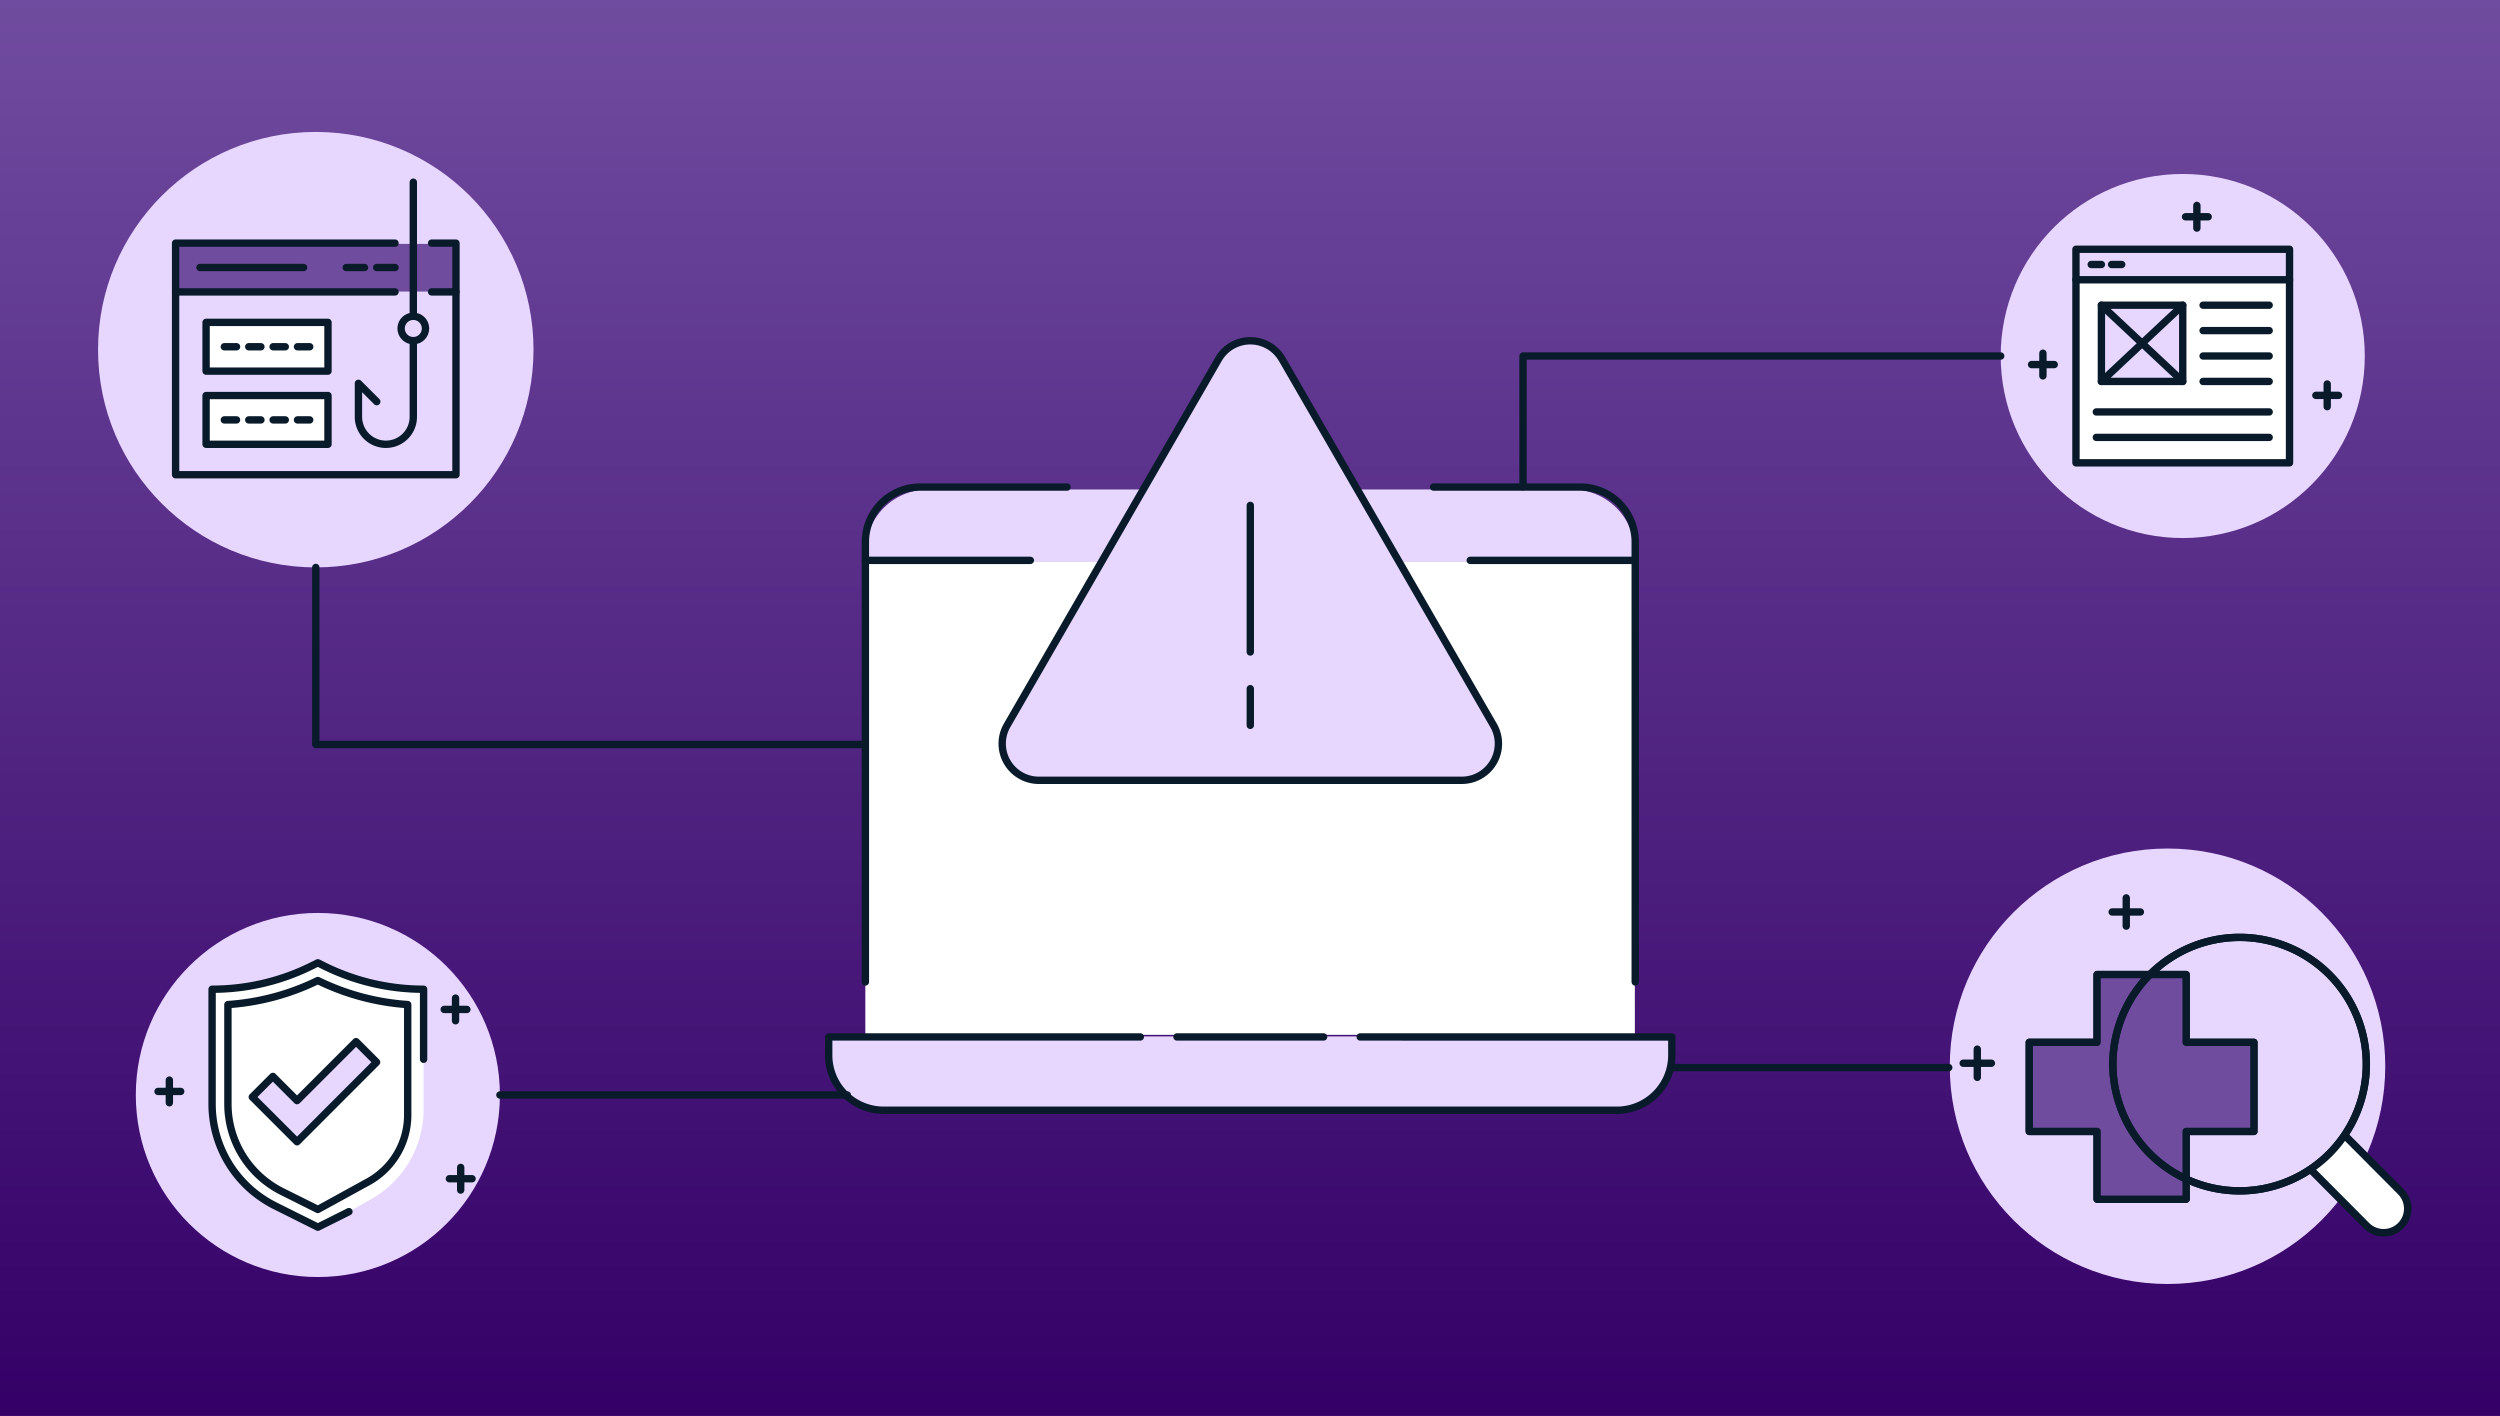 <?xml version="1.0" encoding="UTF-8"?>
<svg xmlns="http://www.w3.org/2000/svg" xmlns:xlink="http://www.w3.org/1999/xlink" id="img-keep-up-with-corl-vendor-breach-digest-october-two-two-blog" width="678" height="384" viewBox="0 0 678 384">
  <rect x="0" y="0" width="678" height="384" fill="#808080" stroke="none"/>
  <defs>
    <linearGradient id="linear-gradient" x1="0.5" y1="1" x2="0.5" gradientUnits="objectBoundingBox">
      <stop offset="0" stop-color="#340067"></stop>
      <stop offset="1" stop-color="#704c9f"></stop>
    </linearGradient>
  </defs>
  <g id="Background_Color">
    <rect id="Rectangle_121" data-name="Rectangle 121" width="678" height="384" fill="url(#linear-gradient)"></rect>
  </g>
  <g id="Circular_Text">
    <path id="Path_655" data-name="Path 655" d="M251.73,132.74H426.31a17.069,17.069,0,0,1,17.06,17.06v2.58H234.68V149.8a17.069,17.069,0,0,1,17.06-17.06Z" fill="#e7d7ff"></path>
    <path id="Path_656" data-name="Path 656" d="M237.99,281.07H440.06a12.805,12.805,0,0,1,12.8,12.8v6.84H225.19v-6.84a12.805,12.805,0,0,1,12.8-12.8Z" transform="translate(678.05 581.78) rotate(180)" fill="#e7d7ff"></path>
    <rect id="Rectangle_122" data-name="Rectangle 122" width="208.69" height="128.33" transform="translate(234.68 152.32)" fill="#fff"></rect>
    <line id="Line_349" data-name="Line 349" x1="39.76" transform="translate(319.2 281.22)" fill="none" stroke="#091b2a" stroke-linecap="round" stroke-linejoin="round" stroke-width="2"></line>
    <path id="Path_657" data-name="Path 657" d="M309.25,281.22H224.74v4.97a14.909,14.909,0,0,0,14.91,14.91H438.49a14.909,14.909,0,0,0,14.91-14.91v-4.97H368.89" fill="none" stroke="#091b2a" stroke-linecap="round" stroke-linejoin="round" stroke-width="2"></path>
    <path id="Path_658" data-name="Path 658" d="M289.37,132.09H249.6A14.909,14.909,0,0,0,234.69,147V266.3" fill="none" stroke="#091b2a" stroke-linecap="round" stroke-linejoin="round" stroke-width="2"></path>
    <path id="Path_659" data-name="Path 659" d="M443.47,266.3V147a14.909,14.909,0,0,0-14.91-14.91H388.79" fill="none" stroke="#091b2a" stroke-linecap="round" stroke-linejoin="round" stroke-width="2"></path>
    <line id="Line_350" data-name="Line 350" x2="44.74" transform="translate(234.69 151.97)" fill="none" stroke="#091b2a" stroke-linecap="round" stroke-linejoin="round" stroke-width="2"></line>
    <line id="Line_351" data-name="Line 351" x2="44.74" transform="translate(398.73 151.97)" fill="none" stroke="#091b2a" stroke-linecap="round" stroke-linejoin="round" stroke-width="2"></line>
    <path id="Path_660" data-name="Path 660" d="M347.69,97.39a9.943,9.943,0,0,0-17.22,0l-57.34,99.32a9.94,9.94,0,0,0,8.61,14.91H396.43a9.94,9.94,0,0,0,8.61-14.91L347.7,97.39Z" fill="#e7d7ff" stroke="#091b2a" stroke-linecap="round" stroke-linejoin="round" stroke-width="2"></path>
    <line id="Line_352" data-name="Line 352" y1="9.94" transform="translate(339.08 186.77)" fill="none" stroke="#091b2a" stroke-linecap="round" stroke-linejoin="round" stroke-width="2"></line>
    <line id="Line_353" data-name="Line 353" y1="39.76" transform="translate(339.08 137.06)" fill="none" stroke="#091b2a" stroke-linecap="round" stroke-linejoin="round" stroke-width="2"></line>
    <g id="Group_37">
      <g id="Group_36">
        <circle id="Ellipse_17" cx="59.05" cy="59.05" r="59.05" transform="translate(26.59 35.78)" fill="#e7d7ff"></circle>
      </g>
    </g>
    <rect id="Rectangle_123" data-name="Rectangle 123" width="75.03" height="12.93" transform="translate(48.06 66.14)" fill="#704c9f"></rect>
    <rect id="Rectangle_124" data-name="Rectangle 124" width="33.11" height="12.93" transform="translate(55.82 87.68)" fill="#fff"></rect>
    <rect id="Rectangle_125" data-name="Rectangle 125" width="33.11" height="12.93" transform="translate(55.82 107.71)" fill="#fff"></rect>
    <line id="Line_354" data-name="Line 354" x1="59.51" transform="translate(47.62 79.16)" fill="none" stroke="#091b2a" stroke-linecap="round" stroke-linejoin="round" stroke-width="2"></line>
    <line id="Line_355" data-name="Line 355" x1="6.61" transform="translate(117.05 79.16)" fill="none" stroke="#091b2a" stroke-linecap="round" stroke-linejoin="round" stroke-width="2"></line>
    <line id="Line_356" data-name="Line 356" x1="4.96" transform="translate(102.17 72.55)" fill="none" stroke="#091b2a" stroke-linecap="round" stroke-linejoin="round" stroke-width="2"></line>
    <line id="Line_357" data-name="Line 357" x1="4.95" transform="translate(93.91 72.55)" fill="none" stroke="#091b2a" stroke-linecap="round" stroke-linejoin="round" stroke-width="2"></line>
    <line id="Line_358" data-name="Line 358" x1="28.1" transform="translate(54.23 72.55)" fill="none" stroke="#091b2a" stroke-linecap="round" stroke-linejoin="round" stroke-width="2"></line>
    <path id="Path_661" data-name="Path 661" d="M107.13,65.94H47.62v62.81h76.04V65.94h-6.61" fill="none" stroke="#091b2a" stroke-linecap="round" stroke-linejoin="round" stroke-width="2"></path>
    <rect id="Rectangle_126" data-name="Rectangle 126" width="33.06" height="13.22" transform="translate(55.89 87.43)" fill="none" stroke="#091b2a" stroke-linecap="round" stroke-linejoin="round" stroke-width="2"></rect>
    <line id="Line_359" data-name="Line 359" x2="3.31" transform="translate(60.84 94.04)" fill="none" stroke="#091b2a" stroke-linecap="round" stroke-linejoin="round" stroke-width="2"></line>
    <line id="Line_360" data-name="Line 360" x2="3.3" transform="translate(67.46 94.04)" fill="none" stroke="#091b2a" stroke-linecap="round" stroke-linejoin="round" stroke-width="2"></line>
    <line id="Line_361" data-name="Line 361" x2="3.3" transform="translate(74.07 94.04)" fill="none" stroke="#091b2a" stroke-linecap="round" stroke-linejoin="round" stroke-width="2"></line>
    <line id="Line_362" data-name="Line 362" x2="3.31" transform="translate(80.68 94.04)" fill="none" stroke="#091b2a" stroke-linecap="round" stroke-linejoin="round" stroke-width="2"></line>
    <rect id="Rectangle_127" data-name="Rectangle 127" width="33.06" height="13.22" transform="translate(55.89 107.27)" fill="none" stroke="#091b2a" stroke-linecap="round" stroke-linejoin="round" stroke-width="2"></rect>
    <line id="Line_363" data-name="Line 363" x2="3.31" transform="translate(60.84 113.88)" fill="none" stroke="#091b2a" stroke-linecap="round" stroke-linejoin="round" stroke-width="2"></line>
    <line id="Line_364" data-name="Line 364" x2="3.3" transform="translate(67.46 113.88)" fill="none" stroke="#091b2a" stroke-linecap="round" stroke-linejoin="round" stroke-width="2"></line>
    <line id="Line_365" data-name="Line 365" x2="3.3" transform="translate(74.07 113.88)" fill="none" stroke="#091b2a" stroke-linecap="round" stroke-linejoin="round" stroke-width="2"></line>
    <line id="Line_366" data-name="Line 366" x2="3.31" transform="translate(80.68 113.88)" fill="none" stroke="#091b2a" stroke-linecap="round" stroke-linejoin="round" stroke-width="2"></line>
    <path id="Path_662" data-name="Path 662" d="M112.09,92.39v20.66a7.44,7.44,0,0,1-14.88,0v-9.09l4.96,4.96" fill="none" stroke="#091b2a" stroke-linecap="round" stroke-linejoin="round" stroke-width="2"></path>
    <circle id="Ellipse_130" data-name="Ellipse 130" cx="3.31" cy="3.31" r="3.31" transform="translate(108.78 85.77)" fill="none" stroke="#091b2a" stroke-linecap="round" stroke-linejoin="round" stroke-width="2"></circle>
    <line id="Line_367" data-name="Line 367" y1="36.37" transform="translate(112.09 49.41)" fill="none" stroke="#091b2a" stroke-linecap="round" stroke-linejoin="round" stroke-width="2"></line>
    <g id="Group_37-2">
      <g id="Group_36-2">
        <circle id="Ellipse_17-2" cx="59.05" cy="59.05" r="59.05" transform="translate(528.78 230.12)" fill="#e7d7ff"></circle>
      </g>
    </g>
    <path id="Path_663" data-name="Path 663" d="M611.26,282.68H592.88V264.3H568.73v18.38H550.34v24.16h18.39v18.38h24.15V306.84h18.38Z" fill="none" stroke="#091b2a" stroke-linecap="round" stroke-linejoin="round" stroke-width="2"></path>
    <line id="Line_30" y2="7.65" transform="translate(536.24 284.53)" fill="none" stroke="#091b2a" stroke-linecap="round" stroke-linejoin="round" stroke-width="2"></line>
    <line id="Line_31" x1="7.65" transform="translate(532.42 288.35)" fill="none" stroke="#091b2a" stroke-linecap="round" stroke-linejoin="round" stroke-width="2"></line>
    <line id="Line_30-2" y2="7.65" transform="translate(576.64 243.51)" fill="none" stroke="#091b2a" stroke-linecap="round" stroke-linejoin="round" stroke-width="2"></line>
    <line id="Line_31-2" x1="7.65" transform="translate(572.82 247.33)" fill="none" stroke="#091b2a" stroke-linecap="round" stroke-linejoin="round" stroke-width="2"></line>
    <path id="Path_664" data-name="Path 664" d="M611.26,282.68H592.88V264.3H568.73v18.38H550.34v24.16h18.39v18.38h24.15V306.84h18.38Z" fill="#704c9f" stroke="#091b2a" stroke-linecap="round" stroke-linejoin="round" stroke-width="2"></path>
    <path id="Path_665" data-name="Path 665" d="M635.98,308.01l15.08,15.16a6.534,6.534,0,0,1-.01,9.23h0a6.533,6.533,0,0,1-9.23-.01l-15.08-15.16" fill="none" stroke="#091b2a" stroke-linecap="round" stroke-linejoin="round" stroke-width="2"></path>
    <path id="Path_666" data-name="Path 666" d="M573.01,288.54a34.37,34.37,0,1,1,34.32,34.42,34.366,34.366,0,0,1-34.32-34.42Z" fill="none" stroke="#091b2a" stroke-linecap="round" stroke-linejoin="round" stroke-width="2"></path>
    <path id="Path_667" data-name="Path 667" d="M635.98,308.01l15.08,15.16a6.534,6.534,0,0,1-.01,9.23h0a6.533,6.533,0,0,1-9.23-.01l-15.08-15.16" fill="#fff" stroke="#091b2a" stroke-linecap="round" stroke-linejoin="round" stroke-width="2"></path>
    <path id="Path_668" data-name="Path 668" d="M573.01,288.54a34.37,34.37,0,1,1,34.32,34.42,34.366,34.366,0,0,1-34.32-34.42Z" fill="none" stroke="#091b2a" stroke-linecap="round" stroke-linejoin="round" stroke-width="2"></path>
    <path id="Path_669" data-name="Path 669" d="M85.64,153.89v48.02H233.81" fill="none" stroke="#091b2a" stroke-linecap="round" stroke-linejoin="round" stroke-width="2"></path>
    <line id="Line_368" data-name="Line 368" x2="74.94" transform="translate(453.56 289.52)" fill="none" stroke="#091b2a" stroke-linecap="round" stroke-linejoin="round" stroke-width="2"></line>
    <g id="Group_37-3">
      <g id="Group_36-3">
        <circle id="Ellipse_17-3" cx="49.37" cy="49.37" r="49.37" transform="translate(542.59 47.18)" fill="#e7d7ff"></circle>
      </g>
    </g>
    <rect id="Rectangle_128" data-name="Rectangle 128" width="57.92" height="57.92" transform="translate(563 67.6)" fill="#fff"></rect>
    <rect id="Rectangle_129" data-name="Rectangle 129" width="22.24" height="20.71" transform="translate(569.9 82.77)" fill="#e7d7ff"></rect>
    <rect id="Rectangle_130" data-name="Rectangle 130" width="57.86" height="8.18" transform="translate(563.01 67.81)" fill="#e7d7ff"></rect>
    <line id="Line_30-3" y2="6.15" transform="translate(554.04 95.79)" fill="none" stroke="#091b2a" stroke-linecap="round" stroke-linejoin="round" stroke-width="2"></line>
    <line id="Line_31-3" x1="6.15" transform="translate(550.96 98.87)" fill="none" stroke="#091b2a" stroke-linecap="round" stroke-linejoin="round" stroke-width="2"></line>
    <line id="Line_30-4" y2="6.15" transform="translate(595.79 55.71)" fill="none" stroke="#091b2a" stroke-linecap="round" stroke-linejoin="round" stroke-width="2"></line>
    <line id="Line_31-4" x1="6.15" transform="translate(592.71 58.79)" fill="none" stroke="#091b2a" stroke-linecap="round" stroke-linejoin="round" stroke-width="2"></line>
    <line id="Line_30-5" y2="6.15" transform="translate(631.14 104.14)" fill="none" stroke="#091b2a" stroke-linecap="round" stroke-linejoin="round" stroke-width="2"></line>
    <line id="Line_31-5" x1="6.15" transform="translate(628.06 107.22)" fill="none" stroke="#091b2a" stroke-linecap="round" stroke-linejoin="round" stroke-width="2"></line>
    <rect id="Rectangle_131" data-name="Rectangle 131" width="57.92" height="57.92" transform="translate(563 67.6)" fill="none" stroke="#091b2a" stroke-linecap="round" stroke-linejoin="round" stroke-width="2"></rect>
    <line id="Line_369" data-name="Line 369" x2="57.92" transform="translate(563 75.87)" fill="none" stroke="#091b2a" stroke-linecap="round" stroke-linejoin="round" stroke-width="2"></line>
    <line id="Line_370" data-name="Line 370" x2="2.76" transform="translate(567.14 71.73)" fill="none" stroke="#091b2a" stroke-linecap="round" stroke-linejoin="round" stroke-width="2"></line>
    <line id="Line_371" data-name="Line 371" x2="2.75" transform="translate(572.66 71.73)" fill="none" stroke="#091b2a" stroke-linecap="round" stroke-linejoin="round" stroke-width="2"></line>
    <rect id="Rectangle_132" data-name="Rectangle 132" width="22.06" height="20.68" transform="translate(569.9 82.77)" fill="none" stroke="#091b2a" stroke-linecap="round" stroke-linejoin="round" stroke-width="2"></rect>
    <line id="Line_372" data-name="Line 372" x2="22.06" y2="20.68" transform="translate(569.9 82.77)" fill="none" stroke="#091b2a" stroke-linecap="round" stroke-linejoin="round" stroke-width="2"></line>
    <line id="Line_373" data-name="Line 373" x1="22.06" y2="20.68" transform="translate(569.9 82.77)" fill="none" stroke="#091b2a" stroke-linecap="round" stroke-linejoin="round" stroke-width="2"></line>
    <line id="Line_374" data-name="Line 374" x2="17.92" transform="translate(597.48 82.77)" fill="none" stroke="#091b2a" stroke-linecap="round" stroke-linejoin="round" stroke-width="2"></line>
    <line id="Line_375" data-name="Line 375" x2="17.92" transform="translate(597.48 89.66)" fill="none" stroke="#091b2a" stroke-linecap="round" stroke-linejoin="round" stroke-width="2"></line>
    <line id="Line_376" data-name="Line 376" x2="17.92" transform="translate(597.48 96.55)" fill="none" stroke="#091b2a" stroke-linecap="round" stroke-linejoin="round" stroke-width="2"></line>
    <line id="Line_377" data-name="Line 377" x2="17.92" transform="translate(597.48 103.45)" fill="none" stroke="#091b2a" stroke-linecap="round" stroke-linejoin="round" stroke-width="2"></line>
    <line id="Line_378" data-name="Line 378" x2="46.88" transform="translate(568.52 111.72)" fill="none" stroke="#091b2a" stroke-linecap="round" stroke-linejoin="round" stroke-width="2"></line>
    <line id="Line_379" data-name="Line 379" x2="46.88" transform="translate(568.52 118.62)" fill="none" stroke="#091b2a" stroke-linecap="round" stroke-linejoin="round" stroke-width="2"></line>
    <g id="Group_37-4">
      <g id="Group_36-4">
        <circle id="Ellipse_17-4" cx="49.37" cy="49.37" r="49.37" transform="translate(36.83 247.59)" fill="#e7d7ff"></circle>
      </g>
    </g>
    <path id="Path_670" data-name="Path 670" d="M94.63,328.6l-8.43,4.21L74.58,327a30.85,30.85,0,0,1-17.06-27.6V268.28h0a60.875,60.875,0,0,0,27.17-6.41l1.51-.76,1.51.76a60.742,60.742,0,0,0,27.17,6.41h0v32.53a28.064,28.064,0,0,1-14.39,24.51l-5.87,3.28Z" fill="#fff"></path>
    <path id="Path_671" data-name="Path 671" d="M114.88,287.27V268.28h0a60.875,60.875,0,0,1-27.17-6.41l-1.51-.76-1.51.76a60.742,60.742,0,0,1-27.17,6.41h0V299.4A30.839,30.839,0,0,0,74.58,327l11.62,5.81,8.43-4.21" fill="none" stroke="#091b2a" stroke-linecap="round" stroke-linejoin="round" stroke-width="2"></path>
    <path id="Path_672" data-name="Path 672" d="M86.2,328l-9.7-4.85A26.556,26.556,0,0,1,61.81,299.4V272.44a65.491,65.491,0,0,0,24.38-6.52,65.49,65.49,0,0,0,24.38,6.52V302.4a20.663,20.663,0,0,1-10.72,18.11l-13.66,7.5Z" fill="none" stroke="#091b2a" stroke-linecap="round" stroke-linejoin="round" stroke-width="2"></path>
    <line id="Line_30-6" y2="6.15" transform="translate(124.94 316.6)" fill="none" stroke="#091b2a" stroke-linecap="round" stroke-linejoin="round" stroke-width="2"></line>
    <line id="Line_31-6" x1="6.15" transform="translate(121.87 319.67)" fill="none" stroke="#091b2a" stroke-linecap="round" stroke-linejoin="round" stroke-width="2"></line>
    <line id="Line_30-7" y2="6.15" transform="translate(123.54 270.68)" fill="none" stroke="#091b2a" stroke-linecap="round" stroke-linejoin="round" stroke-width="2"></line>
    <line id="Line_31-7" x1="6.15" transform="translate(120.47 273.76)" fill="none" stroke="#091b2a" stroke-linecap="round" stroke-linejoin="round" stroke-width="2"></line>
    <line id="Line_30-8" y2="6.15" transform="translate(45.93 292.92)" fill="none" stroke="#091b2a" stroke-linecap="round" stroke-linejoin="round" stroke-width="2"></line>
    <line id="Line_31-8" x1="6.15" transform="translate(42.86 296)" fill="none" stroke="#091b2a" stroke-linecap="round" stroke-linejoin="round" stroke-width="2"></line>
    <path id="Path_673" data-name="Path 673" d="M80.56,309.65,68.42,297.51,74,291.93l6.56,6.56,16-16,5.57,5.58Z" fill="#e7d7ff"></path>
    <path id="Path_674" data-name="Path 674" d="M80.56,309.65,68.42,297.51,74,291.93l6.56,6.56,16-16,5.57,5.58Z" fill="none" stroke="#091b2a" stroke-linecap="round" stroke-linejoin="round" stroke-width="2"></path>
    <path id="Path_675" data-name="Path 675" d="M542.59,96.55H413.05V132" fill="none" stroke="#091b2a" stroke-linecap="round" stroke-linejoin="round" stroke-width="2"></path>
    <line id="Line_380" data-name="Line 380" x2="94.22" transform="translate(135.57 296.96)" fill="none" stroke="#091b2a" stroke-linecap="round" stroke-linejoin="round" stroke-width="2"></line>
  </g>
</svg>
